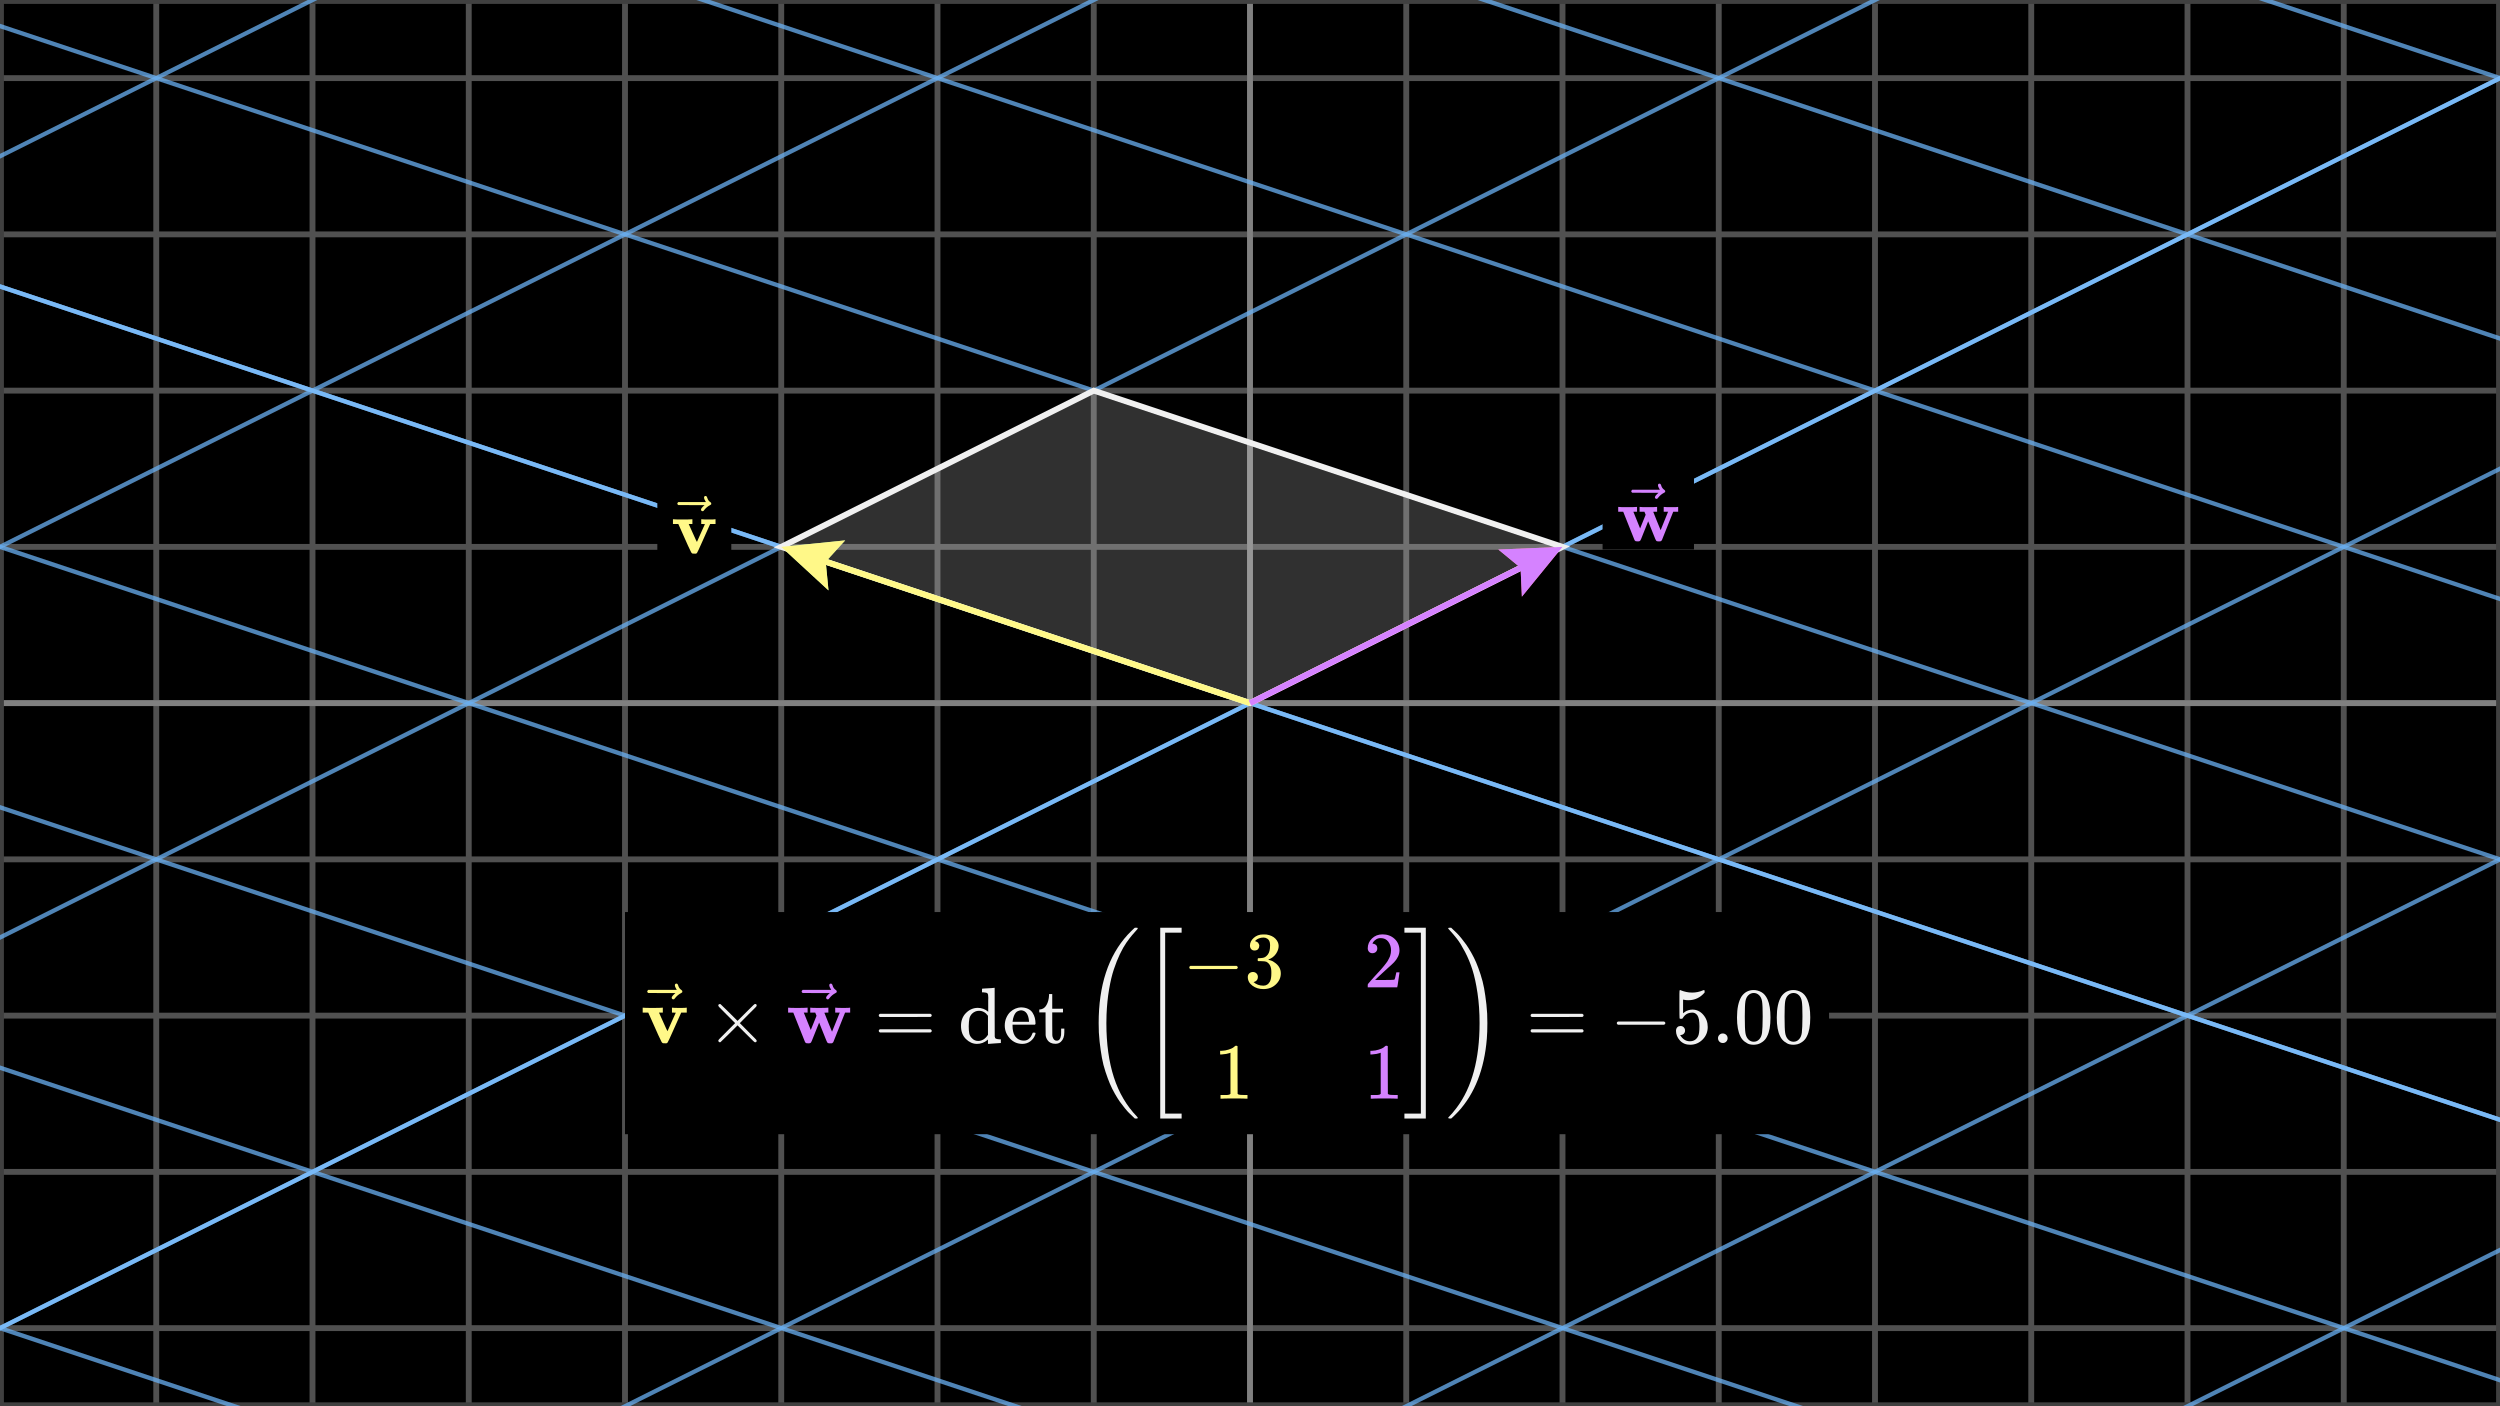 <svg width="640" height="360" viewBox="0 0 640 360" fill="none" xmlns="http://www.w3.org/2000/svg">
<rect x="0" y="0" width="640" height="360" fill="#333333" stroke="none"/>
<g clip-path="url(#clip0_1601_34537)">
<path d="M640 0H0V360H640V0Z" fill="black"/>
<g clip-path="url(#clip1_1601_34537)">
<path d="M0 20H640" stroke="#505050" stroke-width="1.5"/>
<path d="M0 60H640" stroke="#505050" stroke-width="1.5"/>
<path d="M0 100H640" stroke="#505050" stroke-width="1.5"/>
<path d="M0 140H640" stroke="#505050" stroke-width="1.5"/>
<path d="M0 180H640" stroke="#505050" stroke-width="1.5"/>
<path d="M0 220H640" stroke="#505050" stroke-width="1.5"/>
<path d="M0 260H640" stroke="#505050" stroke-width="1.5"/>
<path d="M0 300H640" stroke="#505050" stroke-width="1.5"/>
<path d="M0 340H640" stroke="#505050" stroke-width="1.5"/>
<path d="M0 0V360" stroke="#505050" stroke-width="1.5"/>
<path d="M40 0V360" stroke="#505050" stroke-width="1.5"/>
<path d="M80 0V360" stroke="#505050" stroke-width="1.5"/>
<path d="M120 0V360" stroke="#505050" stroke-width="1.5"/>
<path d="M160 0V360" stroke="#505050" stroke-width="1.5"/>
<path d="M200 0V360" stroke="#505050" stroke-width="1.5"/>
<path d="M240 0V360" stroke="#505050" stroke-width="1.5"/>
<path d="M280 0V360" stroke="#505050" stroke-width="1.5"/>
<path d="M320 0V360" stroke="#505050" stroke-width="1.5"/>
<path d="M360 0V360" stroke="#505050" stroke-width="1.5"/>
<path d="M400 0V360" stroke="#505050" stroke-width="1.5"/>
<path d="M440 0V360" stroke="#505050" stroke-width="1.5"/>
<path d="M480 0V360" stroke="#505050" stroke-width="1.5"/>
<path d="M520 0V360" stroke="#505050" stroke-width="1.5"/>
<path d="M560 0V360" stroke="#505050" stroke-width="1.5"/>
<path d="M600 0V360" stroke="#505050" stroke-width="1.5"/>
<path d="M640 0V360" stroke="#505050" stroke-width="1.5"/>
</g>
<path d="M0 180H640" stroke="#808080" stroke-width="1.5"/>
<path d="M320 0V360" stroke="#808080" stroke-width="1.5"/>
<path d="M640 0H0V360H640V0Z" stroke="#404040" stroke-width="2"/>
<g clip-path="url(#clip2_1601_34537)">
<path d="M2720 2180L-4960 -380" stroke="#6AB0F3" stroke-opacity="0.75" stroke-width="1.106"/>
<path d="M2800 2140L-4880 -420" stroke="#6AB0F3" stroke-opacity="0.75" stroke-width="1.106"/>
<path d="M2880 2100L-4800 -460" stroke="#6AB0F3" stroke-opacity="0.75" stroke-width="1.106"/>
<path d="M2960 2060L-4720 -500" stroke="#6AB0F3" stroke-opacity="0.75" stroke-width="1.106"/>
<path d="M3040 2020L-4640 -540" stroke="#6AB0F3" stroke-opacity="0.75" stroke-width="1.106"/>
<path d="M3120 1980L-4560 -580" stroke="#6AB0F3" stroke-opacity="0.75" stroke-width="1.106"/>
<path d="M3200 1940L-4480 -620" stroke="#6AB0F3" stroke-opacity="0.75" stroke-width="1.106"/>
<path d="M3280 1900L-4400 -660" stroke="#6AB0F3" stroke-opacity="0.75" stroke-width="1.106"/>
<path d="M3360 1860L-4320 -700" stroke="#6AB0F3" stroke-opacity="0.75" stroke-width="1.106"/>
<path d="M3440 1820L-4240 -740" stroke="#6AB0F3" stroke-opacity="0.75" stroke-width="1.106"/>
<path d="M3520 1780L-4160 -780" stroke="#6AB0F3" stroke-opacity="0.75" stroke-width="1.106"/>
<path d="M3600 1740L-4080 -820" stroke="#6AB0F3" stroke-opacity="0.75" stroke-width="1.106"/>
<path d="M3680 1700L-4000 -860" stroke="#6AB0F3" stroke-opacity="0.75" stroke-width="1.106"/>
<path d="M3760 1660L-3920 -900" stroke="#6AB0F3" stroke-opacity="0.75" stroke-width="1.106"/>
<path d="M3840 1620L-3840 -940" stroke="#6AB0F3" stroke-opacity="0.75" stroke-width="1.106"/>
<path d="M3920 1580L-3760 -980" stroke="#6AB0F3" stroke-opacity="0.75" stroke-width="1.106"/>
<path d="M4000 1540L-3680 -1020" stroke="#6AB0F3" stroke-opacity="0.75" stroke-width="1.106"/>
<path d="M4080 1500L-3600 -1060" stroke="#6AB0F3" stroke-opacity="0.75" stroke-width="1.106"/>
<path d="M4160 1460L-3520 -1100" stroke="#6AB0F3" stroke-opacity="0.75" stroke-width="1.106"/>
<path d="M4240 1420L-3440 -1140" stroke="#6AB0F3" stroke-opacity="0.75" stroke-width="1.106"/>
<path d="M4320 1380L-3360 -1180" stroke="#6AB0F3" stroke-opacity="0.75" stroke-width="1.106"/>
<path d="M4400 1340L-3280 -1220" stroke="#6AB0F3" stroke-opacity="0.75" stroke-width="1.106"/>
<path d="M4480 1300L-3200 -1260" stroke="#6AB0F3" stroke-opacity="0.75" stroke-width="1.106"/>
<path d="M4560 1260L-3120 -1300" stroke="#6AB0F3" stroke-opacity="0.75" stroke-width="1.106"/>
<path d="M4640 1220L-3040 -1340" stroke="#6AB0F3" stroke-opacity="0.75" stroke-width="1.106"/>
<path d="M4720 1180L-2960 -1380" stroke="#6AB0F3" stroke-opacity="0.75" stroke-width="1.106"/>
<path d="M4800 1140L-2880 -1420" stroke="#6AB0F3" stroke-opacity="0.75" stroke-width="1.106"/>
<path d="M4880 1100L-2800 -1460" stroke="#6AB0F3" stroke-opacity="0.75" stroke-width="1.106"/>
<path d="M4960 1060L-2720 -1500" stroke="#6AB0F3" stroke-opacity="0.75" stroke-width="1.106"/>
<path d="M5040 1020L-2640 -1540" stroke="#6AB0F3" stroke-opacity="0.75" stroke-width="1.106"/>
<path d="M5120 980L-2560 -1580" stroke="#6AB0F3" stroke-opacity="0.75" stroke-width="1.106"/>
<path d="M5200 940L-2480 -1620" stroke="#6AB0F3" stroke-opacity="0.75" stroke-width="1.106"/>
<path d="M5280 900L-2400 -1660" stroke="#6AB0F3" stroke-opacity="0.75" stroke-width="1.106"/>
<path d="M5360 860L-2320 -1700" stroke="#6AB0F3" stroke-opacity="0.75" stroke-width="1.106"/>
<path d="M5440 820L-2240 -1740" stroke="#6AB0F3" stroke-opacity="0.75" stroke-width="1.106"/>
<path d="M5520 780L-2160 -1780" stroke="#6AB0F3" stroke-opacity="0.75" stroke-width="1.106"/>
<path d="M5600 740L-2080 -1820" stroke="#6AB0F3" stroke-opacity="0.75" stroke-width="1.106"/>
<path d="M560 1460L3440 20" stroke="#6AB0F3" stroke-opacity="0.75" stroke-width="1.106"/>
<path d="M440 1420L3320 -20" stroke="#6AB0F3" stroke-opacity="0.75" stroke-width="1.106"/>
<path d="M320 1380L3200 -60" stroke="#6AB0F3" stroke-opacity="0.75" stroke-width="1.106"/>
<path d="M200 1340L3080 -100" stroke="#6AB0F3" stroke-opacity="0.75" stroke-width="1.106"/>
<path d="M80 1300L2960 -140" stroke="#6AB0F3" stroke-opacity="0.75" stroke-width="1.106"/>
<path d="M-40 1260L2840 -180" stroke="#6AB0F3" stroke-opacity="0.75" stroke-width="1.106"/>
<path d="M-160 1220L2720 -220" stroke="#6AB0F3" stroke-opacity="0.75" stroke-width="1.106"/>
<path d="M-280 1180L2600 -260" stroke="#6AB0F3" stroke-opacity="0.75" stroke-width="1.106"/>
<path d="M-400 1140L2480 -300" stroke="#6AB0F3" stroke-opacity="0.75" stroke-width="1.106"/>
<path d="M-520 1100L2360 -340" stroke="#6AB0F3" stroke-opacity="0.75" stroke-width="1.106"/>
<path d="M-640 1060L2240 -380" stroke="#6AB0F3" stroke-opacity="0.75" stroke-width="1.106"/>
<path d="M-760 1020L2120 -420" stroke="#6AB0F3" stroke-opacity="0.75" stroke-width="1.106"/>
<path d="M-880 980L2000 -460" stroke="#6AB0F3" stroke-opacity="0.75" stroke-width="1.106"/>
<path d="M-1000 940L1880 -500" stroke="#6AB0F3" stroke-opacity="0.75" stroke-width="1.106"/>
<path d="M-1120 900L1760 -540" stroke="#6AB0F3" stroke-opacity="0.75" stroke-width="1.106"/>
<path d="M-1240 860L1640 -580" stroke="#6AB0F3" stroke-opacity="0.75" stroke-width="1.106"/>
<path d="M-1360 820L1520 -620" stroke="#6AB0F3" stroke-opacity="0.75" stroke-width="1.106"/>
<path d="M-1480 780L1400 -660" stroke="#6AB0F3" stroke-opacity="0.75" stroke-width="1.106"/>
<path d="M-1600 740L1280 -700" stroke="#6AB0F3" stroke-opacity="0.75" stroke-width="1.106"/>
<path d="M-1720 700L1160 -740" stroke="#6AB0F3" stroke-opacity="0.75" stroke-width="1.106"/>
<path d="M-1840 660L1040 -780" stroke="#6AB0F3" stroke-opacity="0.75" stroke-width="1.106"/>
<path d="M-1960 620L920 -820" stroke="#6AB0F3" stroke-opacity="0.75" stroke-width="1.106"/>
<path d="M-2080 580L800 -860" stroke="#6AB0F3" stroke-opacity="0.75" stroke-width="1.106"/>
<path d="M-2200 540L680 -900" stroke="#6AB0F3" stroke-opacity="0.75" stroke-width="1.106"/>
<path d="M-2320 500L560 -940" stroke="#6AB0F3" stroke-opacity="0.75" stroke-width="1.106"/>
<path d="M-2440 460L440 -980" stroke="#6AB0F3" stroke-opacity="0.75" stroke-width="1.106"/>
<path d="M-2560 420L320 -1020" stroke="#6AB0F3" stroke-opacity="0.75" stroke-width="1.106"/>
<path d="M-2680 380L200 -1060" stroke="#6AB0F3" stroke-opacity="0.75" stroke-width="1.106"/>
<path d="M-2800 340L80 -1100" stroke="#6AB0F3" stroke-opacity="0.75" stroke-width="1.106"/>
<path d="M-3520 -1100L4160 1460" stroke="#79B9F6" stroke-width="1.106"/>
<path d="M-1120 900L1760 -540" stroke="#79B9F6" stroke-width="1.106"/>
<rect x="160" y="233.486" width="308.24" height="56.87" fill="black"/>
<g clip-path="url(#clip3_1601_34537)">
<path d="M172.165 257.971C172.328 258.011 172.966 258.032 174.079 258.032C175.07 258.032 175.606 258.011 175.688 257.971H175.81V259.233H174.385L172.328 263.835C171.5 265.708 171.025 266.726 170.903 266.889C170.794 267.025 170.665 267.093 170.516 267.093C170.489 267.093 170.441 267.093 170.373 267.093C170.305 267.093 170.238 267.086 170.17 267.072H169.864C169.661 267.072 169.498 266.971 169.376 266.767C169.253 266.563 168.962 265.953 168.5 264.934C168.296 264.486 168.133 264.12 168.011 263.835L165.955 259.233H164.529V257.971H164.692C164.896 258.011 165.649 258.032 166.952 258.032C168.405 258.032 169.253 258.011 169.498 257.971H169.681V259.233H168.704L169.783 261.636C170.475 263.197 170.842 263.977 170.882 263.977C170.882 263.964 171.228 263.183 171.921 261.636C172.613 260.088 172.973 259.294 173 259.253C173 259.24 172.837 259.233 172.511 259.233H172.023V257.971H172.165Z" fill="#FFF888"/>
<path d="M172.766 252.208C172.766 252.1 172.8 252.004 172.868 251.923C172.935 251.842 173.037 251.801 173.173 251.801C173.268 251.801 173.349 251.835 173.417 251.903C173.485 251.957 173.553 252.086 173.621 252.29C173.757 252.792 174.035 253.179 174.456 253.45C174.605 253.545 174.68 253.667 174.68 253.817C174.68 253.939 174.659 254.02 174.619 254.061C174.578 254.102 174.483 254.163 174.334 254.244C173.75 254.543 173.241 254.971 172.807 255.527C172.779 255.554 172.745 255.595 172.705 255.649C172.664 255.704 172.63 255.744 172.603 255.771C172.576 255.799 172.542 255.812 172.501 255.812C172.46 255.812 172.413 255.819 172.359 255.833C172.264 255.833 172.175 255.799 172.094 255.731C172.012 255.663 171.965 255.561 171.951 255.425C171.951 255.167 172.27 254.767 172.908 254.224H169.426L165.945 254.204C165.768 254.081 165.68 253.952 165.68 253.817C165.68 253.722 165.768 253.586 165.945 253.409H173.254C172.929 252.894 172.766 252.493 172.766 252.208Z" fill="#FFF888"/>
<path d="M193.712 266.42C193.712 266.692 193.57 266.828 193.284 266.828C193.217 266.828 193.067 266.719 192.836 266.502C192.606 266.285 191.968 265.653 190.922 264.608L188.805 262.491L186.667 264.629C185.228 266.04 184.488 266.76 184.447 266.787C184.393 266.814 184.346 266.828 184.305 266.828C184.196 266.828 184.101 266.787 184.02 266.705C183.938 266.624 183.891 266.529 183.877 266.42C183.877 266.325 183.972 266.176 184.162 265.972C184.352 265.769 184.99 265.124 186.076 264.038L188.194 261.92L186.076 259.803C184.977 258.703 184.339 258.058 184.162 257.868C183.986 257.678 183.891 257.529 183.877 257.42C183.877 257.298 183.918 257.203 183.999 257.135C184.081 257.068 184.183 257.034 184.305 257.034C184.373 257.034 184.42 257.04 184.447 257.054C184.488 257.081 185.228 257.801 186.667 259.212L188.805 261.35L190.922 259.233C191.968 258.187 192.606 257.556 192.836 257.339C193.067 257.122 193.217 257.013 193.284 257.013C193.57 257.013 193.712 257.149 193.712 257.42C193.712 257.515 193.644 257.638 193.508 257.787C193.373 257.936 192.708 258.601 191.513 259.782L189.395 261.92L191.513 264.058C192.653 265.199 193.305 265.857 193.468 266.034C193.631 266.21 193.712 266.339 193.712 266.42Z" fill="#F0F0F0"/>
<path d="M213.956 257.97C214.119 258.011 214.784 258.031 215.951 258.031C216.969 258.031 217.499 258.011 217.54 257.97H217.641V259.233H216.338L213.325 266.787C213.311 266.801 213.291 266.821 213.264 266.848C213.236 266.875 213.209 266.902 213.182 266.93C213.155 266.957 213.141 266.97 213.141 266.97C213.141 266.97 213.121 266.984 213.08 267.011C213.04 267.038 213.026 267.052 213.04 267.052C213.053 267.052 213.026 267.058 212.958 267.072C212.89 267.086 212.863 267.086 212.877 267.072C212.89 267.058 212.863 267.065 212.795 267.092C212.727 267.12 212.687 267.12 212.673 267.092C212.659 267.065 212.605 267.065 212.51 267.092H212.286C212.055 267.092 211.892 267.025 211.797 266.889C211.702 266.753 211.512 266.319 211.227 265.586C211.01 265.043 210.827 264.588 210.678 264.221L209.7 261.778L208.723 264.221C208.587 264.574 208.411 265.016 208.193 265.545C207.908 266.292 207.718 266.733 207.623 266.868C207.528 267.004 207.365 267.079 207.135 267.092H206.89C206.646 267.092 206.483 267.079 206.402 267.052C206.32 267.025 206.218 266.936 206.096 266.787L203.083 259.233H201.759V257.97H201.902C202.105 258.011 202.838 258.031 204.101 258.031C205.499 258.031 206.32 258.011 206.564 257.97H206.748V259.233H205.77L207.562 263.672L209.028 260.047L208.702 259.233H207.42V257.97H207.562C207.725 258.011 208.383 258.031 209.537 258.031C210.908 258.031 211.696 258.011 211.899 257.97H212.062V259.233H211.553C211.214 259.233 211.044 259.246 211.044 259.273C211.058 259.328 211.383 260.149 212.021 261.737C212.659 263.325 212.985 264.12 212.999 264.12L214.974 259.233H213.813V257.97H213.956Z" fill="#D582FF"/>
<path d="M212.296 252.208C212.296 252.1 212.33 252.004 212.398 251.923C212.466 251.842 212.568 251.801 212.704 251.801C212.799 251.801 212.88 251.835 212.948 251.903C213.016 251.957 213.084 252.086 213.152 252.29C213.287 252.792 213.566 253.179 213.986 253.45C214.136 253.545 214.21 253.667 214.21 253.817C214.21 253.939 214.19 254.02 214.149 254.061C214.109 254.102 214.014 254.163 213.864 254.244C213.28 254.543 212.771 254.971 212.337 255.527C212.31 255.554 212.276 255.595 212.235 255.649C212.195 255.704 212.161 255.744 212.133 255.771C212.106 255.799 212.072 255.812 212.032 255.812C211.991 255.812 211.943 255.819 211.889 255.833C211.794 255.833 211.706 255.799 211.624 255.731C211.543 255.663 211.495 255.561 211.482 255.425C211.482 255.167 211.801 254.767 212.439 254.224H208.957L205.475 254.204C205.299 254.081 205.21 253.952 205.21 253.817C205.21 253.722 205.299 253.586 205.475 253.409H212.785C212.459 252.894 212.296 252.493 212.296 252.208Z" fill="#D582FF"/>
<path d="M224.968 259.946C224.968 259.769 225.063 259.634 225.253 259.539H238.223C238.427 259.647 238.529 259.783 238.529 259.946C238.529 260.095 238.434 260.224 238.243 260.333L231.768 260.353H225.293C225.076 260.285 224.968 260.149 224.968 259.946ZM224.968 263.896C224.968 263.692 225.076 263.557 225.293 263.489H238.243C238.434 263.624 238.529 263.76 238.529 263.896C238.529 264.072 238.427 264.208 238.223 264.303H225.253C225.063 264.208 224.968 264.072 224.968 263.896Z" fill="#F0F0F0"/>
<path d="M252.981 256.932C252.981 256.715 252.981 256.443 252.981 256.117C252.981 255.791 252.988 255.568 253.002 255.445C253.002 254.834 252.934 254.454 252.798 254.305C252.662 254.156 252.316 254.068 251.76 254.04H251.393V253.572C251.393 253.26 251.407 253.104 251.434 253.104L251.638 253.083C251.773 253.07 251.97 253.056 252.228 253.043C252.486 253.029 252.737 253.015 252.981 253.002C253.212 252.988 253.463 252.975 253.735 252.961C254.006 252.948 254.21 252.927 254.346 252.9C254.481 252.873 254.556 252.866 254.57 252.88H254.631V259.07C254.631 263.224 254.638 265.321 254.651 265.362C254.692 265.633 254.787 265.81 254.936 265.891C255.085 265.972 255.391 266.034 255.852 266.074H256.219V267.011C256.192 267.011 255.676 267.045 254.671 267.113C253.667 267.181 253.131 267.221 253.063 267.235H252.92V266.115L252.757 266.257C251.97 266.909 251.088 267.235 250.11 267.235C249.065 267.235 248.122 266.821 247.28 265.993C246.438 265.165 246.018 264.045 246.018 262.633C246.018 261.276 246.445 260.169 247.3 259.314C248.156 258.459 249.153 258.025 250.294 258.011C251.312 258.011 252.208 258.344 252.981 259.009V256.932ZM252.92 260.047C252.309 259.192 251.543 258.764 250.619 258.764C249.954 258.764 249.364 259.009 248.848 259.497C248.481 259.877 248.251 260.312 248.156 260.801C248.061 261.289 248.006 261.927 247.993 262.715C247.993 263.475 248.04 264.092 248.135 264.567C248.23 265.043 248.468 265.457 248.848 265.81C249.255 266.257 249.785 266.481 250.436 266.481C251.4 266.481 252.228 265.959 252.92 264.914V260.047Z" fill="#F0F0F0"/>
<path d="M257.217 262.572C257.217 261.825 257.352 261.147 257.624 260.536C257.895 259.925 258.235 259.429 258.642 259.049C259.049 258.669 259.49 258.384 259.966 258.194C260.441 258.004 260.889 257.902 261.309 257.889C262.029 257.889 262.647 258.011 263.162 258.255C263.678 258.5 264.072 258.839 264.343 259.273C264.615 259.708 264.805 260.142 264.913 260.577C265.022 261.011 265.083 261.493 265.097 262.022C265.097 262.117 265.049 262.212 264.954 262.307H259.212V262.613C259.212 264.622 259.891 265.843 261.248 266.278C261.52 266.359 261.818 266.4 262.144 266.4C262.714 266.4 263.203 266.183 263.61 265.748C263.841 265.518 264.024 265.233 264.16 264.893L264.364 264.405C264.404 264.364 264.513 264.343 264.689 264.343H264.751C264.981 264.343 265.097 264.411 265.097 264.547C265.097 264.601 265.076 264.69 265.036 264.812C264.778 265.558 264.35 266.149 263.753 266.583C263.156 267.018 262.484 267.235 261.737 267.235C260.447 267.235 259.375 266.767 258.52 265.83C257.665 264.893 257.23 263.807 257.217 262.572ZM263.427 261.411C263.278 259.674 262.633 258.751 261.493 258.642H261.452C261.343 258.642 261.235 258.649 261.126 258.663C261.018 258.676 260.848 258.73 260.617 258.825C260.386 258.92 260.19 259.063 260.027 259.253C259.864 259.443 259.708 259.721 259.558 260.088C259.409 260.454 259.3 260.902 259.233 261.432V261.574H263.427V261.411Z" fill="#F0F0F0"/>
<path d="M266.237 258.418C266.956 258.364 267.513 257.984 267.907 257.278C268.3 256.572 268.518 255.744 268.558 254.794V254.488H269.373V258.235H272.122V259.171H269.373V262.104C269.386 263.8 269.393 264.757 269.393 264.975C269.393 265.192 269.441 265.409 269.536 265.626C269.726 266.156 270.058 266.42 270.533 266.42C271.131 266.42 271.497 265.938 271.633 264.975C271.646 264.866 271.653 264.554 271.653 264.038V263.325H272.468V264.038V264.282C272.468 265.327 272.183 266.122 271.613 266.665C271.246 267.031 270.771 267.214 270.187 267.214C269.726 267.214 269.325 267.133 268.986 266.97C268.646 266.807 268.389 266.597 268.212 266.339C268.036 266.081 267.907 265.843 267.825 265.626C267.744 265.409 267.696 265.192 267.683 264.975C267.669 264.88 267.662 263.875 267.662 261.961V259.171H266.054V258.418H266.237Z" fill="#F0F0F0"/>
<path d="M291.276 286.161C291.276 286.202 291.235 286.263 291.154 286.345H290.523C290.495 286.318 290.305 286.134 289.952 285.795C289.6 285.456 289.294 285.164 289.036 284.919C288.778 284.675 288.412 284.261 287.937 283.677C287.462 283.094 287.041 282.544 286.674 282.028C286.308 281.512 285.88 280.827 285.391 279.971C284.903 279.116 284.482 278.268 284.129 277.426C283.776 276.585 283.403 275.573 283.009 274.392C282.615 273.211 282.31 272.017 282.093 270.809C281.876 269.6 281.679 268.223 281.502 266.675C281.326 265.128 281.244 263.539 281.258 261.91C281.258 252.259 283.729 244.725 288.67 239.309C288.982 238.969 289.274 238.671 289.545 238.413C289.817 238.155 290.041 237.938 290.217 237.761C290.394 237.585 290.495 237.497 290.523 237.497H291.154C291.235 237.578 291.276 237.639 291.276 237.68C291.276 237.748 291.14 237.924 290.869 238.209C290.597 238.494 290.244 238.895 289.81 239.411C289.376 239.926 288.887 240.571 288.344 241.345C287.801 242.119 287.251 243.089 286.695 244.257C286.138 245.424 285.622 246.721 285.147 248.146C284.672 249.571 284.265 251.282 283.925 253.277C283.586 255.272 283.369 257.417 283.274 259.711C283.247 260.227 283.233 260.967 283.233 261.931C283.233 267.211 283.871 271.827 285.147 275.777C286.423 279.727 288.391 283.08 291.052 285.836C291.201 285.999 291.276 286.107 291.276 286.161Z" fill="#F0F0F0"/>
<path d="M297.018 286.345V237.497H302.495V238.759H298.281V285.082H302.495V286.345H297.018Z" fill="#F0F0F0"/>
<path d="M304.45 247.932C304.45 247.932 304.45 247.844 304.45 247.667C304.45 247.491 304.545 247.355 304.735 247.26H316.565C316.769 247.369 316.871 247.505 316.871 247.667C316.871 247.83 316.769 247.966 316.565 248.075H304.735C304.545 247.98 304.45 247.844 304.45 247.667V247.932Z" fill="#FFF888"/>
<path d="M321.167 243.331C320.801 243.331 320.516 243.215 320.312 242.984C320.108 242.754 320 242.455 319.986 242.088C319.986 241.342 320.312 240.677 320.964 240.093C321.615 239.509 322.403 239.217 323.326 239.217C323.801 239.217 324.099 239.224 324.222 239.238C325.226 239.401 325.993 239.76 326.522 240.317C327.052 240.874 327.323 241.478 327.337 242.129C327.337 242.835 327.106 243.521 326.645 244.186C326.183 244.851 325.545 245.333 324.731 245.631L324.669 245.672C324.669 245.686 324.731 245.706 324.853 245.733C324.975 245.76 325.172 245.821 325.443 245.917C325.715 246.012 325.973 246.154 326.217 246.344C327.33 247.064 327.887 248.014 327.887 249.195C327.887 250.267 327.466 251.204 326.624 252.005C325.783 252.806 324.717 253.206 323.427 253.206C322.341 253.206 321.405 252.914 320.617 252.33C319.83 251.747 319.436 251.007 319.436 250.111C319.436 249.731 319.559 249.426 319.803 249.195C320.047 248.964 320.353 248.842 320.719 248.828C321.099 248.828 321.412 248.95 321.656 249.195C321.9 249.439 322.022 249.745 322.022 250.111C322.022 250.26 322.002 250.396 321.961 250.518C321.921 250.64 321.873 250.749 321.819 250.844C321.765 250.939 321.69 251.021 321.595 251.088C321.5 251.156 321.418 251.211 321.351 251.251C321.283 251.292 321.215 251.319 321.147 251.333C321.079 251.346 321.025 251.367 320.984 251.394L320.903 251.414C321.595 252.025 322.436 252.33 323.427 252.33C324.174 252.33 324.737 251.971 325.117 251.251C325.348 250.803 325.464 250.118 325.464 249.195V248.788C325.464 247.498 325.029 246.636 324.16 246.202C323.957 246.12 323.543 246.073 322.918 246.059L322.063 246.039L322.002 245.998C321.975 245.957 321.961 245.849 321.961 245.672C321.961 245.428 322.016 245.306 322.124 245.306C322.504 245.306 322.898 245.272 323.305 245.204C323.767 245.136 324.188 244.851 324.568 244.349C324.948 243.846 325.138 243.086 325.138 242.068V241.905C325.138 241.131 324.9 240.595 324.425 240.297C324.127 240.107 323.808 240.012 323.468 240.012C323.034 240.012 322.633 240.086 322.267 240.236C321.9 240.385 321.642 240.541 321.493 240.704C321.344 240.867 321.269 240.948 321.269 240.948H321.33C321.371 240.962 321.425 240.975 321.493 240.989C321.561 241.003 321.629 241.036 321.697 241.091C321.765 241.145 321.846 241.193 321.941 241.233C322.036 241.274 322.104 241.349 322.145 241.457C322.185 241.566 322.24 241.668 322.308 241.763C322.375 241.858 322.396 241.993 322.369 242.17C322.369 242.469 322.274 242.733 322.084 242.964C321.893 243.195 321.588 243.317 321.167 243.331Z" fill="#FFF888"/>
<path d="M351.344 244.023C350.977 244.023 350.685 243.901 350.468 243.657C350.251 243.412 350.142 243.114 350.142 242.761C350.142 241.797 350.502 240.962 351.221 240.256C351.941 239.55 352.837 239.197 353.909 239.197C355.144 239.197 356.176 239.577 357.004 240.338C357.832 241.098 358.253 242.082 358.267 243.29C358.267 243.874 358.131 244.43 357.859 244.96C357.588 245.489 357.262 245.951 356.882 246.344C356.502 246.738 355.959 247.24 355.253 247.851C354.764 248.272 354.086 248.896 353.217 249.724L352.015 250.865L353.563 250.885C355.694 250.885 356.828 250.851 356.963 250.783C357.058 250.756 357.221 250.152 357.452 248.971V248.91H358.267V248.971C358.253 249.012 358.165 249.629 358.002 250.824C357.839 252.018 357.737 252.643 357.696 252.697V252.758H350.142V252.371V252.127C350.142 252.032 350.183 251.93 350.264 251.822C350.346 251.713 350.549 251.476 350.875 251.109C351.269 250.675 351.608 250.295 351.893 249.969C352.015 249.833 352.246 249.582 352.586 249.215C352.925 248.849 353.156 248.598 353.278 248.462C353.4 248.326 353.597 248.102 353.868 247.79C354.14 247.478 354.33 247.247 354.439 247.098C354.547 246.948 354.703 246.745 354.907 246.487C355.11 246.229 355.253 246.012 355.334 245.835C355.416 245.659 355.518 245.462 355.64 245.245C355.762 245.028 355.85 244.81 355.905 244.593C355.959 244.376 356.006 244.172 356.047 243.982C356.088 243.792 356.108 243.568 356.108 243.31C356.108 242.455 355.877 241.715 355.416 241.091C354.954 240.467 354.296 240.154 353.441 240.154C352.993 240.154 352.599 240.27 352.26 240.5C351.92 240.731 351.683 240.955 351.547 241.172C351.411 241.39 351.344 241.519 351.344 241.559C351.344 241.573 351.377 241.58 351.445 241.58C351.69 241.58 351.941 241.675 352.199 241.865C352.457 242.055 352.586 242.367 352.586 242.801C352.586 243.141 352.477 243.426 352.26 243.657C352.043 243.887 351.737 244.009 351.344 244.023Z" fill="#D582FF"/>
<path d="M314.998 269.495L314.733 269.597C314.543 269.665 314.271 269.733 313.918 269.801C313.565 269.869 313.172 269.916 312.737 269.943H312.351V269.007H312.737C313.375 268.98 313.966 268.878 314.509 268.701C315.052 268.525 315.432 268.362 315.649 268.213C315.866 268.063 316.056 267.914 316.219 267.765C316.246 267.724 316.328 267.704 316.464 267.704C316.586 267.704 316.701 267.744 316.81 267.826V273.914L316.83 280.023C316.925 280.118 317.007 280.179 317.075 280.206C317.142 280.233 317.305 280.26 317.563 280.287C317.821 280.314 318.242 280.328 318.826 280.328H319.355V281.265H319.131C318.846 281.224 317.767 281.204 315.894 281.204C314.047 281.204 312.982 281.224 312.697 281.265H312.452V280.328H312.982C313.28 280.328 313.538 280.328 313.756 280.328C313.973 280.328 314.142 280.321 314.265 280.308C314.387 280.294 314.495 280.274 314.59 280.247C314.685 280.219 314.74 280.206 314.753 280.206C314.767 280.206 314.808 280.172 314.875 280.104C314.943 280.036 314.984 280.009 314.998 280.023V269.495Z" fill="#FFF888"/>
<path d="M353.461 269.495L353.196 269.597C353.006 269.665 352.735 269.733 352.382 269.801C352.029 269.869 351.635 269.916 351.201 269.943H350.814V269.007H351.201C351.839 268.98 352.43 268.878 352.973 268.701C353.515 268.525 353.896 268.362 354.113 268.213C354.33 268.063 354.52 267.914 354.683 267.765C354.71 267.724 354.792 267.704 354.927 267.704C355.049 267.704 355.165 267.744 355.273 267.826V273.914L355.294 280.023C355.389 280.118 355.47 280.179 355.538 280.206C355.606 280.233 355.769 280.26 356.027 280.287C356.285 280.314 356.706 280.328 357.289 280.328H357.819V281.265H357.595C357.31 281.224 356.23 281.204 354.357 281.204C352.511 281.204 351.445 281.224 351.16 281.265H350.916V280.328H351.445C351.744 280.328 352.002 280.328 352.219 280.328C352.436 280.328 352.606 280.321 352.728 280.308C352.85 280.294 352.959 280.274 353.054 280.247C353.149 280.219 353.203 280.206 353.217 280.206C353.23 280.206 353.271 280.172 353.339 280.104C353.407 280.036 353.448 280.009 353.461 280.023V269.495Z" fill="#D582FF"/>
<path d="M359.529 238.759V237.497H365.006V286.345H359.529V285.082H363.744V238.759H359.529Z" fill="#F0F0F0"/>
<path d="M370.748 237.741C370.748 237.632 370.769 237.564 370.809 237.537C370.85 237.51 370.938 237.497 371.074 237.497H371.196H371.502C371.529 237.524 371.719 237.707 372.072 238.046C372.425 238.386 372.73 238.678 372.988 238.922C373.246 239.166 373.613 239.58 374.088 240.164C374.563 240.748 374.984 241.297 375.35 241.813C375.717 242.329 376.144 243.015 376.633 243.87C377.122 244.725 377.542 245.567 377.895 246.395C378.248 247.223 378.622 248.234 379.015 249.429C379.409 250.623 379.714 251.818 379.932 253.012C380.149 254.207 380.346 255.585 380.522 257.146C380.699 258.707 380.78 260.295 380.766 261.91C380.766 263.499 380.719 264.843 380.624 265.942C379.986 273.707 377.563 279.904 373.355 284.533C373.043 284.872 372.751 285.171 372.479 285.428C372.208 285.686 371.984 285.904 371.807 286.08C371.631 286.256 371.529 286.345 371.502 286.345H371.196C371.02 286.345 370.905 286.331 370.85 286.304C370.796 286.277 370.762 286.209 370.748 286.1C371.481 285.367 372.201 284.526 372.907 283.576C376.816 278.376 378.771 271.155 378.771 261.91C378.771 259.168 378.595 256.61 378.242 254.234C377.889 251.858 377.454 249.863 376.938 248.248C376.423 246.632 375.791 245.112 375.045 243.687C374.298 242.261 373.619 241.155 373.009 240.368C372.398 239.58 371.726 238.793 370.993 238.006C370.966 237.978 370.938 237.951 370.911 237.924C370.884 237.897 370.864 237.87 370.85 237.843C370.837 237.816 370.816 237.795 370.789 237.782L370.748 237.741Z" fill="#F0F0F0"/>
<path d="M391.837 259.946C391.837 259.769 391.932 259.634 392.122 259.539H405.093C405.296 259.647 405.398 259.783 405.398 259.946C405.398 260.095 405.303 260.224 405.113 260.333L398.638 260.353H392.163C391.946 260.285 391.837 260.149 391.837 259.946ZM391.837 263.896C391.837 263.692 391.946 263.557 392.163 263.489H405.113C405.303 263.624 405.398 263.76 405.398 263.896C405.398 264.072 405.296 264.208 405.093 264.303H392.122C391.932 264.208 391.837 264.072 391.837 263.896Z" fill="#F0F0F0"/>
<path d="M413.905 262.186C413.905 262.186 413.905 262.097 413.905 261.921C413.905 261.744 414 261.609 414.19 261.514H426.021C426.224 261.622 426.326 261.758 426.326 261.921C426.326 262.084 426.224 262.22 426.021 262.328H414.19C414 262.233 413.905 262.097 413.905 261.921V262.186Z" fill="#F0F0F0"/>
<path d="M431.376 263.814C431.376 264.14 431.267 264.411 431.05 264.629C430.833 264.846 430.568 264.954 430.256 264.954H430.113C430.738 266.027 431.566 266.563 432.598 266.563C433.548 266.563 434.24 266.156 434.675 265.341C434.932 264.893 435.061 264.025 435.061 262.735C435.061 261.337 434.878 260.393 434.512 259.905C434.159 259.457 433.765 259.233 433.331 259.233H433.208C432.15 259.233 431.349 259.694 430.806 260.617C430.751 260.712 430.704 260.767 430.663 260.78C430.623 260.794 430.521 260.807 430.358 260.821C430.127 260.821 429.998 260.78 429.971 260.699C429.944 260.645 429.93 259.457 429.93 257.136V254.509C429.93 253.83 429.964 253.491 430.032 253.491C430.059 253.464 430.086 253.45 430.113 253.45C430.127 253.45 430.27 253.504 430.541 253.613C430.813 253.722 431.186 253.83 431.661 253.939C432.136 254.047 432.645 254.102 433.188 254.102C434.152 254.102 435.075 253.912 435.957 253.531C436.066 253.477 436.154 253.45 436.222 253.45C436.331 253.45 436.385 253.572 436.385 253.817V254.081C435.272 255.398 433.88 256.056 432.211 256.056C431.79 256.056 431.41 256.016 431.07 255.934L430.867 255.893V259.396C431.125 259.206 431.328 259.056 431.478 258.948C431.627 258.839 431.871 258.731 432.211 258.622C432.55 258.513 432.896 258.459 433.249 258.459C434.349 258.459 435.279 258.9 436.039 259.783C436.799 260.665 437.179 261.71 437.179 262.918C437.179 264.167 436.745 265.233 435.876 266.115C435.007 266.997 433.948 267.445 432.699 267.459C431.6 267.459 430.718 267.092 430.052 266.359C429.387 265.626 429.055 264.798 429.055 263.875C429.055 263.55 429.129 263.292 429.279 263.102C429.428 262.911 429.584 262.789 429.747 262.735C429.91 262.681 430.066 262.654 430.215 262.654C430.555 262.654 430.833 262.769 431.05 263C431.267 263.231 431.376 263.502 431.376 263.814Z" fill="#F0F0F0"/>
<path d="M439.806 265.79C439.806 265.464 439.921 265.179 440.152 264.934C440.383 264.69 440.675 264.568 441.027 264.568C441.353 264.568 441.638 264.676 441.883 264.894C442.127 265.111 442.256 265.403 442.27 265.769C442.27 266.109 442.154 266.4 441.923 266.645C441.693 266.889 441.401 267.011 441.048 267.011C440.695 267.011 440.403 266.896 440.172 266.665C439.942 266.434 439.819 266.142 439.806 265.79Z" fill="#F0F0F0"/>
<path d="M445.833 255.099C446.593 254 447.632 253.45 448.948 253.45C449.6 253.45 450.251 253.626 450.903 253.979C451.555 254.332 452.084 254.957 452.491 255.853C452.993 256.979 453.245 258.527 453.245 260.495C453.245 262.599 452.953 264.208 452.369 265.321C452.098 265.891 451.724 266.346 451.249 266.685C450.774 267.025 450.36 267.235 450.007 267.316C449.654 267.398 449.308 267.445 448.969 267.459C448.616 267.459 448.263 267.418 447.91 267.337C447.557 267.255 447.143 267.038 446.668 266.685C446.193 266.332 445.819 265.878 445.548 265.321C444.964 264.208 444.672 262.599 444.672 260.495C444.672 258.133 445.059 256.335 445.833 255.099ZM450.414 254.855C450.007 254.421 449.525 254.203 448.969 254.203C448.398 254.203 447.91 254.421 447.503 254.855C447.163 255.208 446.939 255.697 446.831 256.321C446.722 256.945 446.668 258.249 446.668 260.231C446.668 262.375 446.722 263.787 446.831 264.466C446.939 265.145 447.184 265.681 447.564 266.074C447.944 266.482 448.412 266.685 448.969 266.685C449.512 266.685 449.973 266.482 450.353 266.074C450.747 265.667 450.991 265.097 451.086 264.364C451.181 263.631 451.236 262.253 451.249 260.231C451.249 258.262 451.195 256.966 451.086 256.341C450.978 255.717 450.754 255.221 450.414 254.855Z" fill="#F0F0F0"/>
<path d="M456.014 255.099C456.774 254 457.812 253.45 459.129 253.45C459.781 253.45 460.432 253.626 461.084 253.979C461.735 254.332 462.265 254.957 462.672 255.853C463.174 256.979 463.426 258.527 463.426 260.495C463.426 262.599 463.134 264.208 462.55 265.321C462.278 265.891 461.905 266.346 461.43 266.685C460.955 267.025 460.541 267.235 460.188 267.316C459.835 267.398 459.489 267.445 459.15 267.459C458.797 267.459 458.444 267.418 458.091 267.337C457.738 267.255 457.324 267.038 456.849 266.685C456.374 266.332 456 265.878 455.729 265.321C455.145 264.208 454.853 262.599 454.853 260.495C454.853 258.133 455.24 256.335 456.014 255.099ZM460.595 254.855C460.188 254.421 459.706 254.203 459.15 254.203C458.579 254.203 458.091 254.421 457.683 254.855C457.344 255.208 457.12 255.697 457.012 256.321C456.903 256.945 456.849 258.249 456.849 260.231C456.849 262.375 456.903 263.787 457.012 264.466C457.12 265.145 457.364 265.681 457.745 266.074C458.125 266.482 458.593 266.685 459.15 266.685C459.693 266.685 460.154 266.482 460.534 266.074C460.928 265.667 461.172 265.097 461.267 264.364C461.362 263.631 461.416 262.253 461.43 260.231C461.43 258.262 461.376 256.966 461.267 256.341C461.159 255.717 460.935 255.221 460.595 254.855Z" fill="#F0F0F0"/>
</g>
</g>
<path d="M212.096 151.147L200 140L216.365 138.34L211.384 143.795L212.096 151.147Z" fill="#92D192"/>
<path d="M320 180L203.795 141.265" stroke="#92D192" stroke-width="1.5"/>
<path d="M383.565 140.671L400 140L389.602 152.746L389.267 145.367L383.565 140.671Z" fill="#F2777A"/>
<path d="M320 180L396.422 141.789" stroke="#F2777A" stroke-width="1.5"/>
<path d="M320 180L200 140L280 100L400 140L320 180Z" fill="#F0F0F0" fill-opacity="0.2" stroke="#F0F0F0" stroke-width="1.5"/>
<path d="M212.096 151.147L200 140L216.365 138.34L211.384 143.795L212.096 151.147Z" fill="#FFF888"/>
<path d="M320 180L203.795 141.265" stroke="#FFF888" stroke-width="1.5"/>
<path d="M383.565 140.671L400 140L389.602 152.746L389.267 145.367L383.565 140.671Z" fill="#D582FF"/>
<path d="M320 180L396.422 141.789" stroke="#D582FF" stroke-width="1.5"/>
<path d="M187.213 122.973H168.277V143.798H187.213V122.973Z" fill="black"/>
<g clip-path="url(#clip4_1601_34537)">
<path d="M179.655 132.93C179.813 132.969 180.429 132.989 181.505 132.989C182.463 132.989 182.981 132.969 183.06 132.93H183.178V134.15H181.8L179.813 138.597C179.012 140.408 178.553 141.392 178.435 141.549C178.33 141.68 178.205 141.746 178.061 141.746C178.035 141.746 177.989 141.746 177.923 141.746C177.858 141.746 177.792 141.74 177.727 141.726H177.431C177.235 141.726 177.077 141.628 176.959 141.431C176.841 141.234 176.559 140.644 176.113 139.66C175.916 139.227 175.759 138.873 175.641 138.597L173.653 134.15H172.276V132.93H172.433C172.63 132.969 173.358 132.989 174.617 132.989C176.021 132.989 176.841 132.969 177.077 132.93H177.254V134.15H176.31L177.353 136.472C178.022 137.981 178.376 138.735 178.415 138.735C178.415 138.722 178.75 137.968 179.419 136.472C180.088 134.977 180.436 134.209 180.462 134.17C180.462 134.157 180.305 134.15 179.99 134.15H179.517V132.93H179.655Z" fill="#FFF888"/>
<path d="M180.236 127.361C180.236 127.256 180.268 127.164 180.334 127.085C180.4 127.007 180.498 126.967 180.629 126.967C180.721 126.967 180.8 127 180.865 127.066C180.931 127.118 180.997 127.243 181.062 127.44C181.193 127.925 181.462 128.299 181.869 128.561C182.013 128.653 182.085 128.771 182.085 128.916C182.085 129.034 182.066 129.112 182.026 129.152C181.987 129.191 181.895 129.25 181.751 129.329C181.187 129.617 180.695 130.031 180.275 130.569C180.249 130.595 180.216 130.634 180.177 130.687C180.137 130.739 180.104 130.778 180.078 130.805C180.052 130.831 180.019 130.844 179.98 130.844C179.94 130.844 179.895 130.851 179.842 130.864C179.75 130.864 179.665 130.831 179.586 130.765C179.508 130.7 179.462 130.601 179.448 130.47C179.448 130.221 179.757 129.834 180.373 129.309H177.008L173.643 129.289C173.473 129.171 173.387 129.047 173.387 128.916C173.387 128.824 173.473 128.693 173.643 128.522H180.708C180.393 128.023 180.236 127.636 180.236 127.361Z" fill="#FFF888"/>
</g>
<path d="M433.66 119.819H410.261V140.665H433.66V119.819Z" fill="black"/>
<g clip-path="url(#clip5_1601_34537)">
<path d="M426.048 129.775C426.205 129.815 426.848 129.834 427.977 129.834C428.961 129.834 429.472 129.815 429.512 129.775H429.61V130.996H428.351L425.438 138.297C425.425 138.31 425.405 138.33 425.379 138.356C425.353 138.382 425.326 138.408 425.3 138.435C425.274 138.461 425.261 138.474 425.261 138.474C425.261 138.474 425.241 138.487 425.202 138.513C425.162 138.54 425.149 138.553 425.162 138.553C425.175 138.553 425.149 138.559 425.084 138.572C425.018 138.586 424.992 138.586 425.005 138.572C425.018 138.559 424.992 138.566 424.926 138.592C424.861 138.618 424.821 138.618 424.808 138.592C424.795 138.566 424.742 138.566 424.651 138.592H424.434C424.211 138.592 424.054 138.527 423.962 138.395C423.87 138.264 423.686 137.844 423.411 137.136C423.201 136.611 423.024 136.171 422.879 135.817L421.935 133.456L420.99 135.817C420.859 136.158 420.688 136.585 420.478 137.096C420.203 137.818 420.019 138.244 419.927 138.376C419.836 138.507 419.678 138.579 419.455 138.592H419.219C418.983 138.592 418.825 138.579 418.747 138.553C418.668 138.527 418.569 138.441 418.451 138.297L415.539 130.996H414.259V129.775H414.397C414.594 129.815 415.303 129.834 416.523 129.834C417.874 129.834 418.668 129.815 418.904 129.775H419.081V130.996H418.136L419.868 135.286L421.285 131.783L420.97 130.996H419.731V129.775H419.868C420.026 129.815 420.662 129.834 421.777 129.834C423.102 129.834 423.863 129.815 424.06 129.775H424.218V130.996H423.726C423.398 130.996 423.234 131.009 423.234 131.035C423.247 131.087 423.562 131.881 424.178 133.416C424.795 134.951 425.11 135.719 425.123 135.719L427.032 130.996H425.91V129.775H426.048Z" fill="#D582FF"/>
<path d="M424.444 124.206C424.444 124.101 424.477 124.009 424.542 123.93C424.608 123.852 424.706 123.812 424.838 123.812C424.929 123.812 425.008 123.845 425.074 123.911C425.139 123.963 425.205 124.088 425.271 124.285C425.402 124.77 425.671 125.144 426.077 125.406C426.222 125.498 426.294 125.616 426.294 125.761C426.294 125.879 426.274 125.957 426.235 125.997C426.196 126.036 426.104 126.095 425.959 126.174C425.395 126.463 424.903 126.876 424.483 127.414C424.457 127.44 424.424 127.479 424.385 127.532C424.346 127.584 424.313 127.624 424.287 127.65C424.26 127.676 424.228 127.689 424.188 127.689C424.149 127.689 424.103 127.696 424.05 127.709C423.959 127.709 423.873 127.676 423.795 127.611C423.716 127.545 423.67 127.447 423.657 127.315C423.657 127.066 423.965 126.679 424.582 126.154H421.216L417.851 126.135C417.681 126.016 417.595 125.892 417.595 125.761C417.595 125.669 417.681 125.538 417.851 125.367H424.916C424.601 124.868 424.444 124.481 424.444 124.206Z" fill="#D582FF"/>
</g>
</g>
<defs>
<clipPath id="clip0_1601_34537">
<rect width="640" height="360" fill="white"/>
</clipPath>
<clipPath id="clip1_1601_34537">
<rect width="640" height="360" fill="white"/>
</clipPath>
<clipPath id="clip2_1601_34537">
<rect width="2560" height="1440" fill="white" transform="translate(-960 -540)"/>
</clipPath>
<clipPath id="clip3_1601_34537">
<rect width="300.24" height="48.87" fill="white" transform="translate(164 237.486)"/>
</clipPath>
<clipPath id="clip4_1601_34537">
<rect width="11.945" height="16.669" fill="white" transform="translate(171.764 124.999)"/>
</clipPath>
<clipPath id="clip5_1601_34537">
<rect width="16.356" height="16.669" fill="white" transform="translate(413.767 121.844)"/>
</clipPath>
</defs>
</svg>
